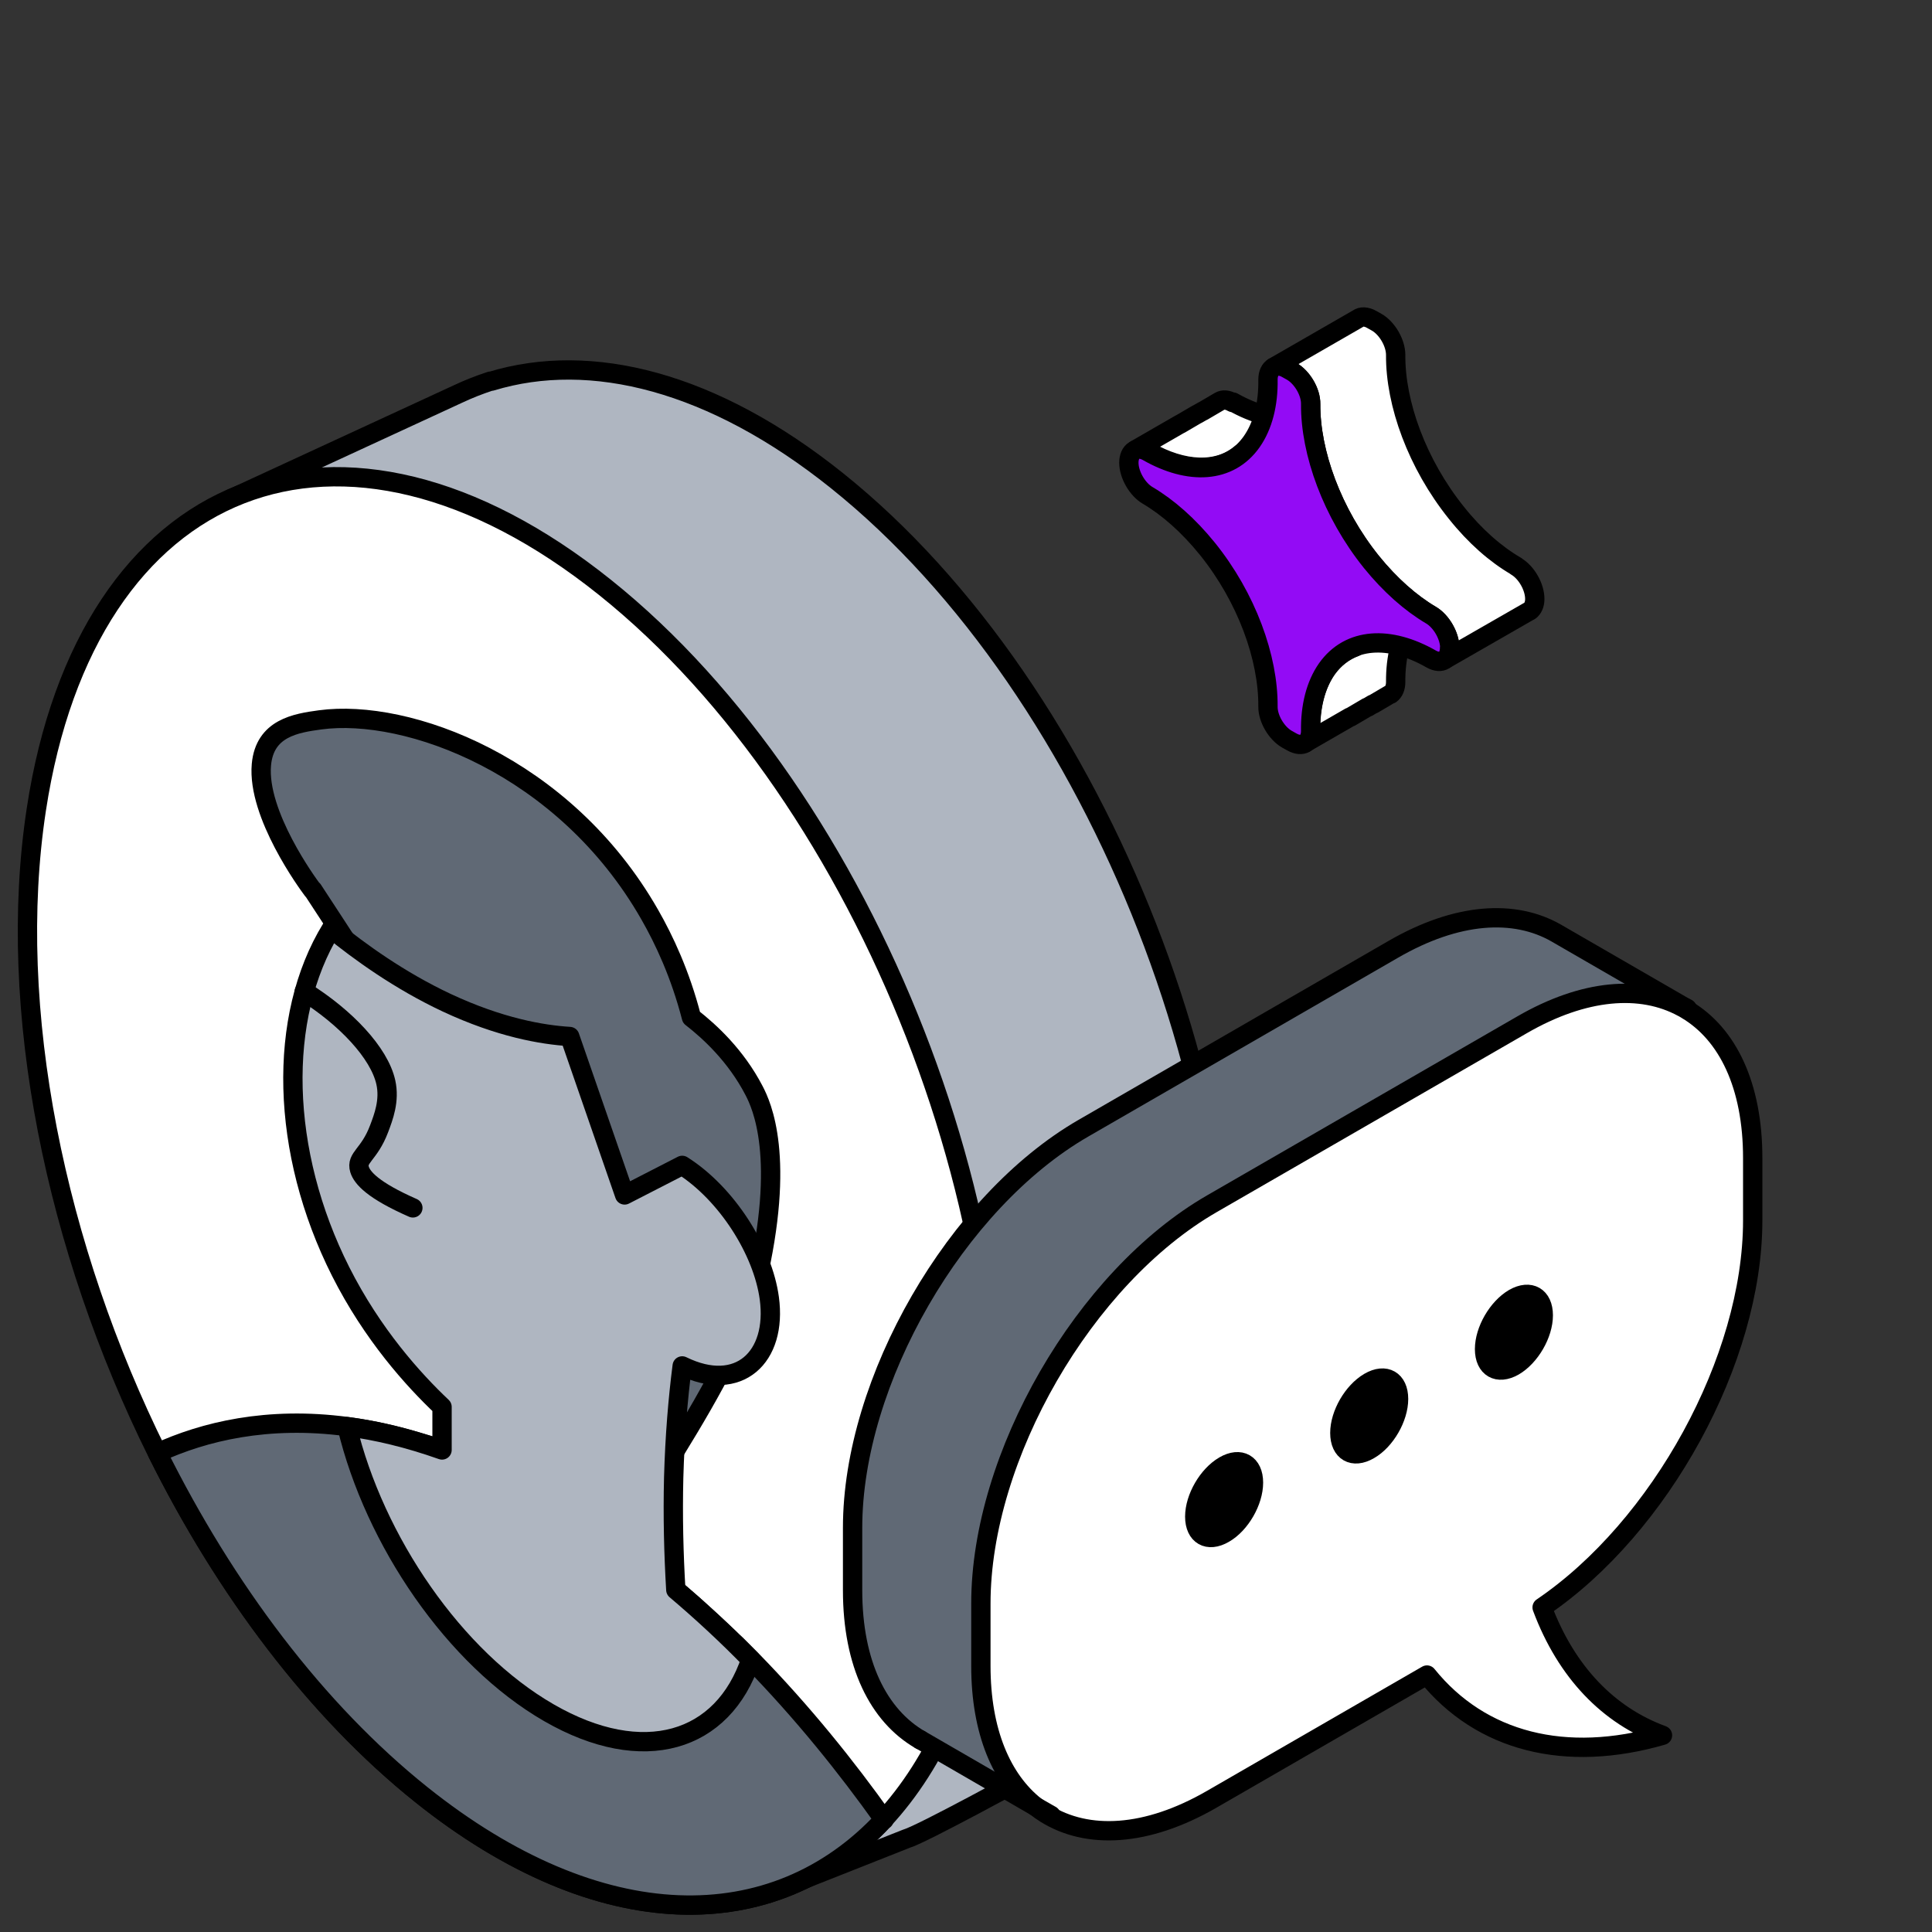<?xml version="1.0" encoding="UTF-8"?>
<svg xmlns="http://www.w3.org/2000/svg" id="Layer_2" data-name="Layer 2" viewBox="0 0 100 100">
  <rect x="0" y="0" width="100" height="100" fill="#333333" stroke="none"/>
  <defs>
    <style>
      .cls-1, .cls-2, .cls-3, .cls-4, .cls-5, .cls-6 {
        stroke: #000;
        stroke-linecap: round;
        stroke-linejoin: round;
      }

      .cls-1, .cls-7 {
        fill: #fff;
      }

      .cls-2 {
        fill: none;
      }

      .cls-3, .cls-8 {
        fill: #606975;
      }

      .cls-5 {
        fill: #afb6c1;
      }

      .cls-6 {
        fill: #930bf5;
      }
    </style>
  </defs>
  <g id="icons">
    <g>
      <g>
        <path class="cls-1" d="M63.79,20.83c-.26-.15-.49-.16-.66-.06h0l-.87.51h-.01l-.28.16h-.01l-.87.51h-.01l-2.29,1.32h0c.17-.07.38-.06.62.08,1.83,1.05,3.62,1.13,4.82.13.21-.08.42-.19.61-.32.2-.1.4-.22.57-.37.58-.21,1.07-.59,1.47-1.14,0,0,0-.01.01-.02-.93.07-1.99-.21-3.07-.82v.03Z"></path>
        <path class="cls-1" d="M71.32,32.8c-.21.08-.42.19-.61.32-.2.1-.39.22-.57.37-.57.21-1.07.59-1.47,1.14-.58.83-.86,1.95-.84,3.21,0,.29-.09.49-.25.6h0l2.29-1.32s.02,0,.03-.01h.01s.85-.5.85-.5c0,0,.02,0,.03-.01h.01s.25-.15.25-.15c0,0,.02,0,.03-.01h.01s.85-.5.85-.5c0,0,.02,0,.03-.01h.01c.16-.12.26-.33.26-.63-.01-1.25.26-2.36.83-3.19-.66.05-1.25.28-1.75.7h0Z"></path>
        <path class="cls-1" d="M78.47,29.3c-1.05-.61-2.12-1.54-3.09-2.76-2.03-2.53-3.16-5.65-3.14-8.17,0-.62-.44-1.38-.98-1.69l-.25-.14c-.29-.17-.56-.17-.73-.04h0l-4.36,2.51c.18-.1.42-.08.69.07l.25.14c.54.31.99,1.07.98,1.69-.02,2.51,1.11,5.64,3.14,8.17.98,1.21,2.04,2.14,3.09,2.76.53.31.97,1.07.97,1.69,0,.26-.08.46-.21.58h0l4.32-2.48s.02,0,.03-.01h0c.16-.12.26-.33.26-.62h0c0-.62-.43-1.38-.97-1.69h0Z"></path>
        <path class="cls-6" d="M75.03,33.53h0c0,.61-.42.88-.95.58-2.15-1.23-4.24-1.13-5.4.51-.58.83-.86,1.95-.84,3.21,0,.63-.44.88-.98.57l-.25-.14c-.54-.31-.99-1.07-.98-1.69.02-2.52-1.1-5.64-3.14-8.17-.98-1.21-2.04-2.14-3.09-2.76-.53-.31-.97-1.07-.97-1.69h0c0-.61.42-.88.96-.58,2.15,1.23,4.24,1.14,5.4-.51.58-.83.86-1.95.84-3.21,0-.63.44-.88.98-.57l.25.14c.54.31.99,1.07.98,1.69-.02,2.51,1.11,5.64,3.14,8.17.98,1.21,2.04,2.14,3.09,2.76.53.31.97,1.07.97,1.69h0Z"></path>
      </g>
      <path class="cls-5" d="M63.23,75.85c2.63-17.26-6.29-40.08-19.92-50.98-6.41-5.13-12.72-6.71-17.88-5.14h-.05c-.58.19-1.14.41-1.69.67l-11.74,5.42,1.06,2.73c-1.77,2.72-3.05,6.22-3.7,10.45-2.63,17.26,6.29,40.08,19.92,50.98,3.19,2.55,6.35,4.21,9.37,5.06l1.14,2.97,7.18-2.84c.8-.23,6.14-3.17,6.89-3.55l.05-.02h0c4.71-2.43,8.17-7.8,9.38-15.76h0Z"></path>
      <path class="cls-1" d="M51.24,81.38c-.85,5.57-2.8,9.89-5.51,12.81-5.68,6.1-14.7,6.08-23.93-1.3-5.45-4.36-10.15-10.63-13.66-17.69C2.89,64.62.3,52.26,1.88,41.9c2.63-17.26,15.8-22.41,29.43-11.5,13.63,10.9,22.55,33.73,19.92,50.98h0Z"></path>
      <g>
        <path class="cls-3" d="M16.18,46.07c-.25-.33-2.88-3.92-2.65-6.49.17-1.9,1.79-2.15,3.04-2.32,4.51-.61,12.64,2.34,17.06,10.08.75,1.31,1.58,3.08,2.16,5.32.95.74,2.3,1.98,3.24,3.79.39.75,1.66,3.45.1,10.02-.57,2.42-2.19,5.38-4.21,8.66-6.44-9.8-12.3-19.27-18.73-29.07h0Z"></path>
        <path class="cls-3" d="M45.74,94.19c-5.68,6.1-14.7,6.08-23.93-1.3-5.45-4.36-10.15-10.63-13.66-17.69,2.4-1.1,5.69-1.91,9.82-1.36.98.13,2,.33,3.08.63.38.11.77.22,1.16.34.22.07.45.15.68.23,1.73.62,3.57,1.46,5.53,2.59,2.35,1.36,4.54,2.94,6.57,4.66.3.26.6.52.9.78.04.04.07.07.11.1.58.52,1.15,1.05,1.71,1.58.13.13.26.26.4.38.26.26.51.51.77.77,2.65,2.71,4.94,5.56,6.88,8.29h0Z"></path>
        <path class="cls-5" d="M34.87,76.47c.06-2.14.22-4.06.44-5.77,2.94,1.44,4.92-.46,4.51-3.5-.33-2.46-2.2-5.42-4.51-6.88l-2.98,1.53-2.84-8.2c-1.43-.09-3.61-.46-6.37-1.75-2.45-1.15-4.52-2.65-5.97-3.83-2.81,4.58-2.64,11.55.48,17.74,1.65,3.27,3.77,5.61,5.25,7.01v2.23c-1.75-.62-3.39-1.01-4.92-1.21,1.42,5.92,5.56,11.99,10.45,14.81s9.02,1.53,10.45-2.75c-1.22-1.25-2.51-2.45-3.88-3.61-.11-1.85-.16-3.8-.11-5.82h0Z"></path>
        <path class="cls-2" d="M21.37,62.52c-2.07-.91-2.63-1.56-2.76-1.99-.19-.62.5-.75,1.01-2.1.23-.61.56-1.46.35-2.41-.34-1.53-2.09-3.37-4.22-4.7"></path>
      </g>
      <g>
        <g>
          <path class="cls-7" d="M53.61,93.51c-1.76-1.39-2.83-3.88-2.83-7.27v-3.23c0-7.62,5.35-16.88,11.95-20.69l16.05-9.26c3.23-1.87,6.17-2.08,8.32-.91.07.04.13.08.2.12,2.12,1.26,3.42,3.92,3.42,7.68v3.23c0,7.21-4.79,15.89-10.9,20.03,1.26,3.37,3.45,5.6,6.23,6.62-5.01,1.45-9.4.34-12.19-3.12l-11.14,6.43c-3.38,1.95-6.43,2.09-8.6.74-.18-.11-.36-.24-.52-.37h0ZM78.36,70.71c.84-.49,1.52-1.66,1.52-2.63s-.68-1.36-1.52-.88c-.84.49-1.52,1.66-1.52,2.63s.68,1.36,1.52.88ZM70.86,75.04c.84-.48,1.52-1.66,1.52-2.63s-.68-1.36-1.52-.87-1.52,1.66-1.52,2.63.68,1.36,1.52.87ZM63.36,79.37c.84-.48,1.52-1.66,1.52-2.63s-.68-1.36-1.52-.87c-.84.49-1.52,1.66-1.52,2.63s.68,1.36,1.52.87Z"></path>
          <path class="cls-8" d="M80.57,48.31l6.56,3.79-.02.04c-2.15-1.17-5.09-.96-8.32.91l-16.05,9.26c-6.6,3.81-11.95,13.07-11.95,20.69v3.23c0,3.39,1.06,5.89,2.83,7.27l-5.97-3.44h-.01c-2.16-1.26-3.5-3.93-3.5-7.74v-3.23c0-7.61,5.35-16.87,11.94-20.68l16.04-9.26c3.3-1.91,6.28-2.09,8.45-.84h0Z"></path>
          <path class="cls-7" d="M79.88,68.08c0,.96-.68,2.14-1.52,2.63-.84.48-1.52.09-1.52-.88s.68-2.14,1.52-2.63c.84-.48,1.52-.09,1.52.88Z"></path>
          <path d="M72.38,72.41c0,.97-.68,2.15-1.52,2.63-.83.48-1.52.09-1.52-.87s.67-2.15,1.52-2.63,1.52-.09,1.52.87Z"></path>
          <path d="M64.88,76.74c0,.97-.67,2.15-1.52,2.63-.84.49-1.52.09-1.52-.87s.67-2.14,1.52-2.63c.84-.48,1.52-.09,1.52.87h0Z"></path>
        </g>
        <g>
          <path class="cls-2" d="M87.1,52.14c.07.04.13.08.2.12,2.12,1.26,3.42,3.92,3.42,7.68v3.23c0,7.21-4.79,15.89-10.9,20.03,1.26,3.37,3.45,5.6,6.23,6.62-5.01,1.45-9.4.34-12.19-3.12l-11.14,6.43c-3.38,1.95-6.43,2.09-8.6.74-.18-.11-.36-.24-.52-.37-1.76-1.39-2.83-3.88-2.83-7.27v-3.23c0-7.62,5.35-16.88,11.95-20.69l16.05-9.26c3.23-1.87,6.17-2.08,8.32-.91h0Z"></path>
          <path class="cls-4" d="M76.84,69.83c0,.97.68,1.36,1.52.88.84-.49,1.52-1.66,1.52-2.63s-.68-1.36-1.52-.88c-.84.49-1.52,1.66-1.52,2.63Z"></path>
          <path class="cls-2" d="M69.35,74.17c0,.97.68,1.36,1.52.87.84-.48,1.52-1.66,1.52-2.63s-.68-1.36-1.52-.87-1.52,1.66-1.52,2.63Z"></path>
          <path class="cls-2" d="M61.84,78.5c0,.97.68,1.36,1.52.87.84-.48,1.52-1.66,1.52-2.63s-.68-1.36-1.52-.87c-.84.49-1.52,1.66-1.52,2.63Z"></path>
          <path class="cls-2" d="M47.63,90.05c-2.16-1.25-3.5-3.92-3.5-7.74v-3.23c0-7.61,5.35-16.87,11.94-20.68l16.04-9.26c3.3-1.91,6.28-2.09,8.45-.84l6.56,3.79.08.04.13.07"></path>
          <polyline class="cls-2" points="47.63 90.05 47.65 90.06 53.61 93.51 54.24 93.87 54.4 93.96"></polyline>
        </g>
      </g>
    </g>
  </g>
</svg>
